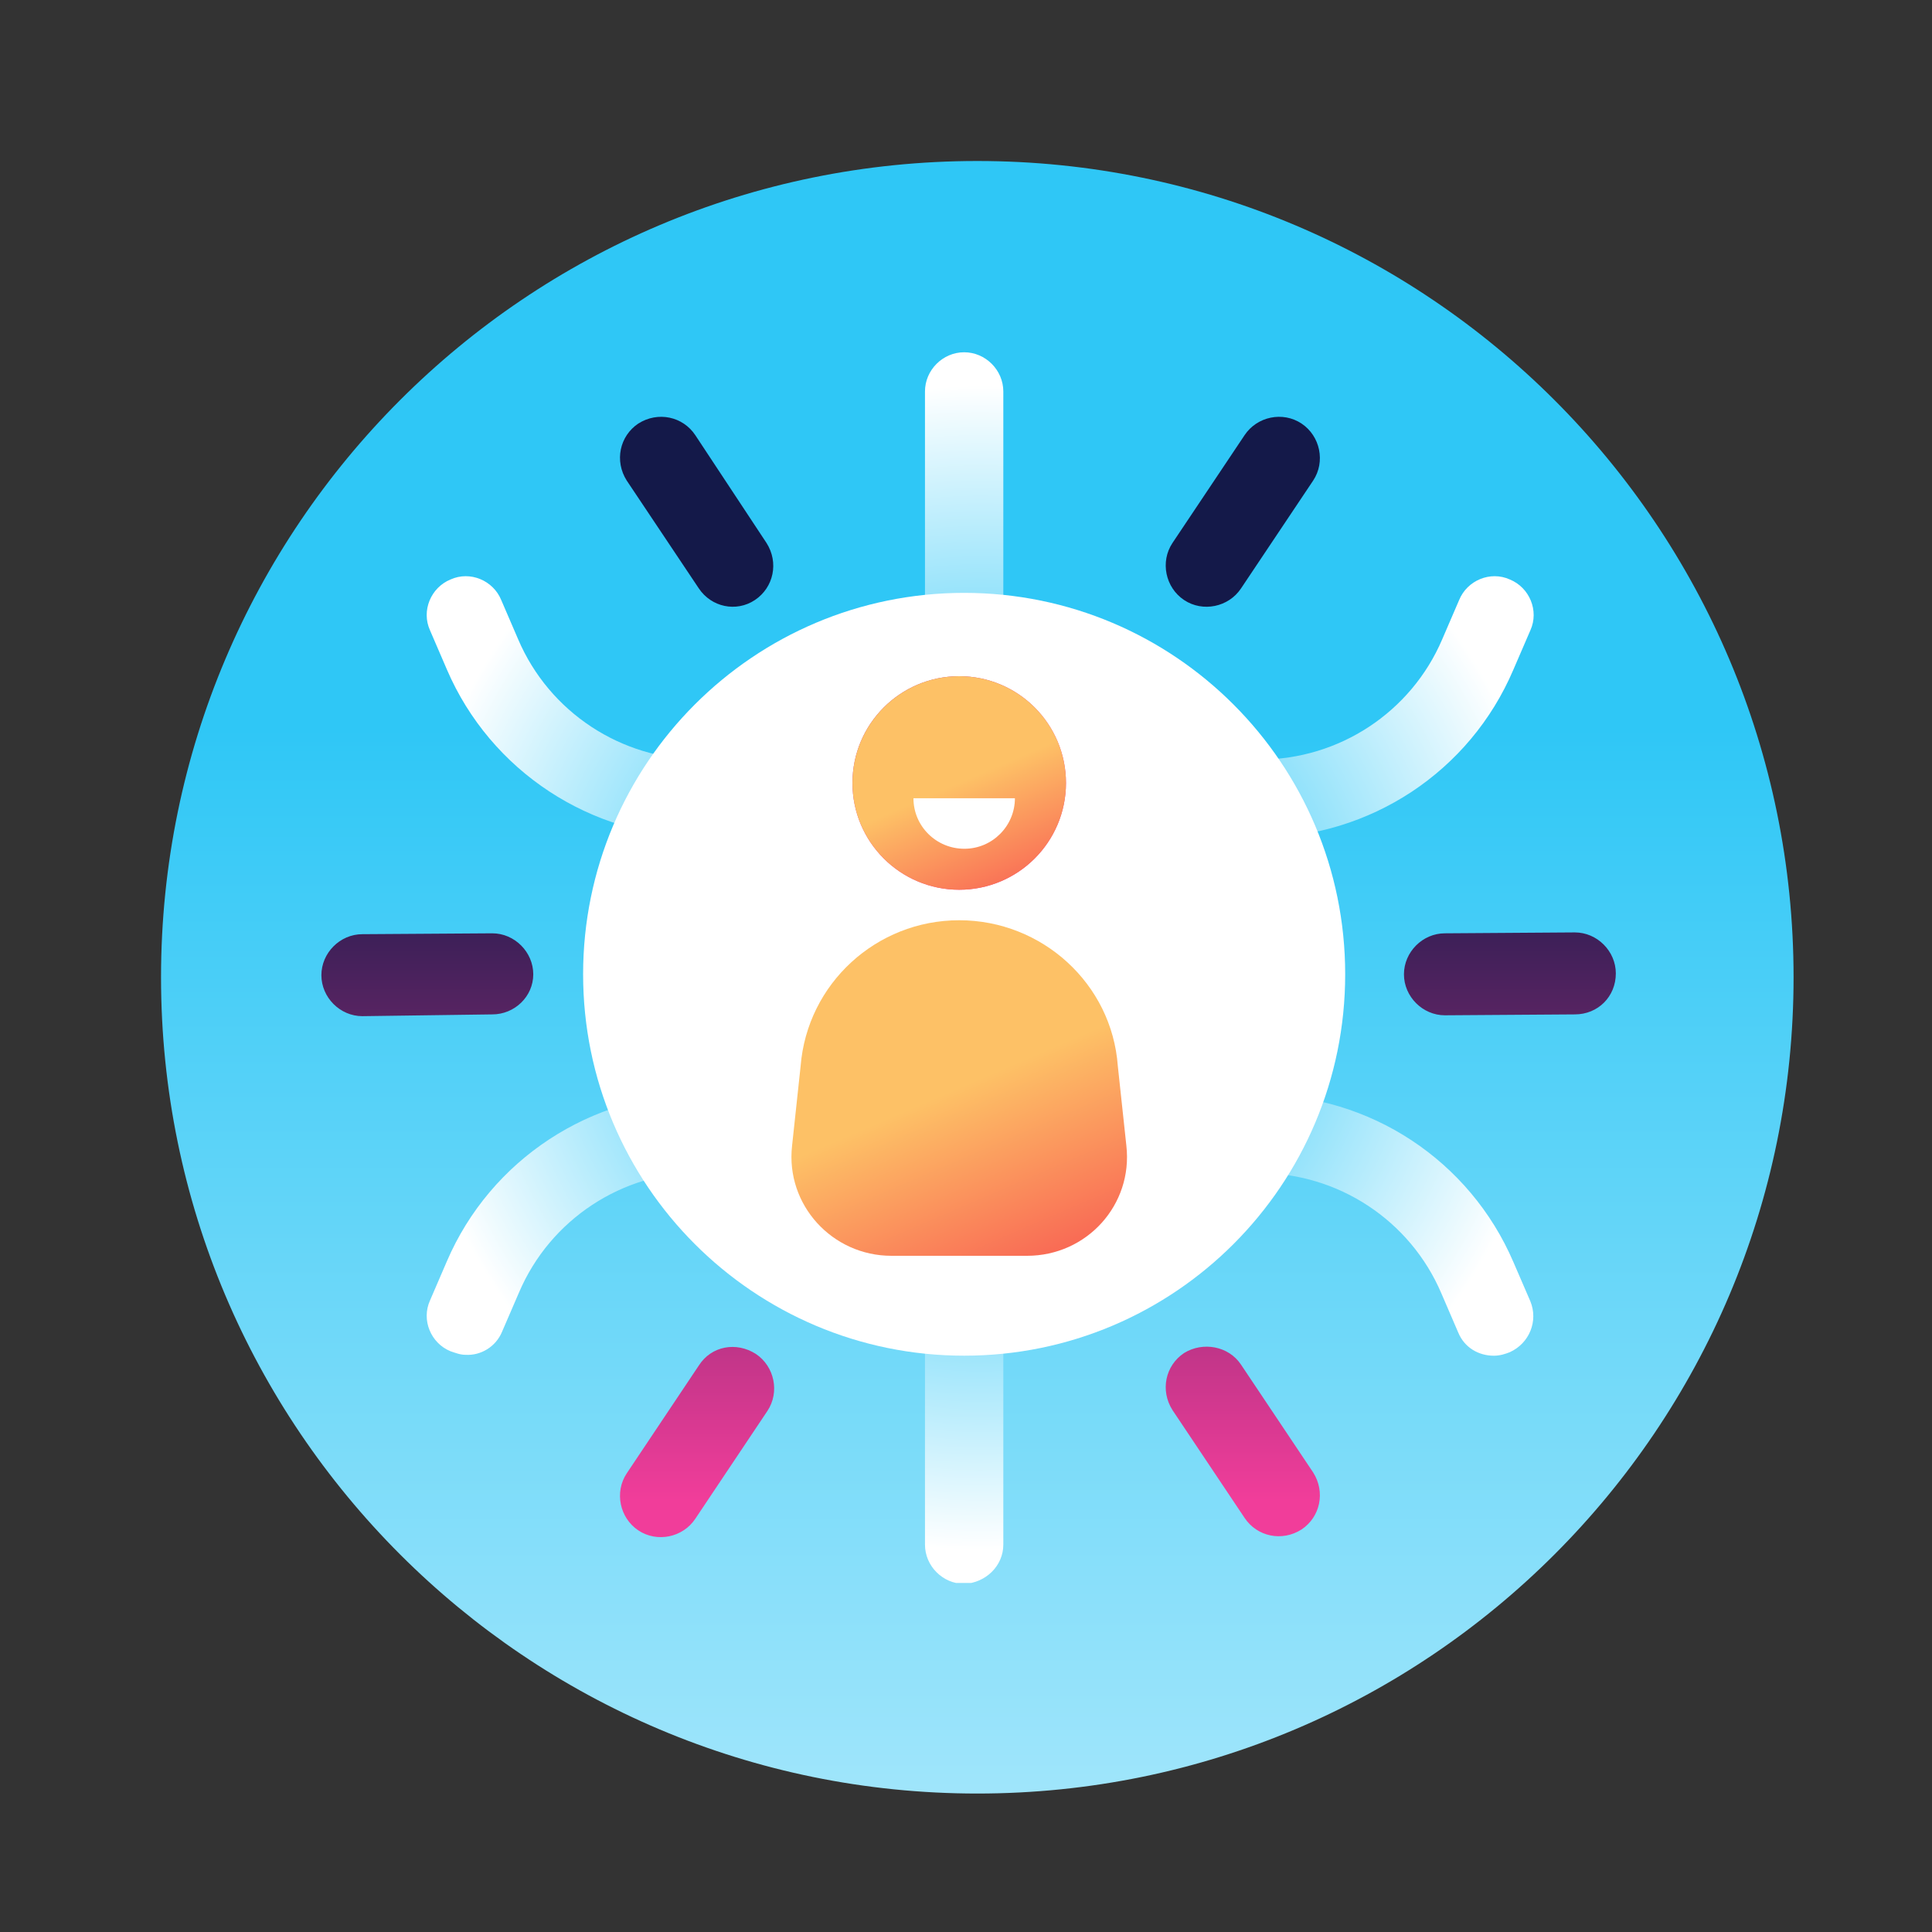 <svg width="60" height="60" viewBox="0 0 60 60" fill="none" xmlns="http://www.w3.org/2000/svg">
<rect x="0" y="0" width="60" height="60" fill="#333333" stroke="none"/>
<path d="M30.351 55.7C44.351 55.7 55.701 44.35 55.701 30.35C55.701 16.35 44.351 5 30.351 5C16.35 5 5.001 16.35 5.001 30.35C5.001 44.35 16.35 55.7 30.351 55.7Z" fill="url(#paint0_linear_511_11235)"/>
<g clip-path="url(#clip0_511_11235)">
<path d="M23.473 25.995H21.787C18.358 25.995 15.234 23.948 13.879 20.793L13.354 19.575C13.078 18.966 13.382 18.246 13.99 17.997C14.598 17.721 15.317 18.025 15.566 18.634L16.091 19.852C17.059 22.121 19.298 23.588 21.759 23.588H23.445C24.109 23.588 24.662 24.141 24.662 24.805C24.69 25.47 24.164 25.995 23.473 25.995ZM47.001 20.793L47.527 19.575C47.803 18.966 47.499 18.246 46.891 17.997C46.283 17.721 45.564 18.025 45.315 18.634L44.79 19.852C43.822 22.121 41.582 23.588 39.122 23.588H37.435C36.772 23.588 36.219 24.141 36.219 24.805C36.219 25.47 36.772 26.023 37.435 26.023H39.122C42.55 25.995 45.647 23.975 47.001 20.793ZM46.891 41.992C47.499 41.715 47.776 41.023 47.527 40.414L47.001 39.197C45.647 36.042 42.55 33.994 39.094 33.994H37.408C36.744 33.994 36.191 34.547 36.191 35.211C36.191 35.876 36.744 36.429 37.408 36.429H39.094C41.555 36.429 43.794 37.896 44.762 40.165L45.287 41.383C45.481 41.854 45.923 42.103 46.393 42.103C46.587 42.103 46.753 42.047 46.891 41.992ZM15.593 41.355L16.119 40.138C17.086 37.868 19.326 36.401 21.787 36.401H23.473C24.137 36.401 24.69 35.848 24.69 35.184C24.69 34.52 24.137 33.966 23.473 33.966H21.787C18.358 33.966 15.234 36.014 13.879 39.169L13.354 40.387C13.078 40.996 13.382 41.715 13.99 41.964C14.156 42.02 14.294 42.075 14.46 42.075C14.93 42.103 15.4 41.826 15.593 41.355ZM31.159 20.737V12.158C31.159 11.493 30.606 10.94 29.943 10.94C29.279 10.94 28.726 11.493 28.726 12.158V20.737C28.726 21.401 29.279 21.955 29.943 21.955C30.606 21.955 31.159 21.401 31.159 20.737ZM31.159 47.97V39.391C31.159 38.726 30.606 38.173 29.943 38.173C29.279 38.173 28.726 38.726 28.726 39.391V47.97C28.726 48.634 29.279 49.188 29.943 49.188C30.606 49.16 31.159 48.634 31.159 47.97Z" fill="url(#paint1_radial_511_11235)"/>
<path d="M29.942 42.102C36.478 42.102 41.776 36.799 41.776 30.257C41.776 23.715 36.478 18.412 29.942 18.412C23.407 18.412 18.109 23.715 18.109 30.257C18.109 36.799 23.407 42.102 29.942 42.102Z" fill="white"/>
<path d="M31.895 39H27.684C25.845 39 24.394 37.416 24.598 35.587L24.864 33.109C25.068 30.55 27.214 28.579 29.789 28.579C32.364 28.579 34.531 30.55 34.715 33.109L34.981 35.587C35.185 37.416 33.754 39 31.895 39Z" fill="url(#paint2_linear_511_11235)"/>
<path d="M29.789 27.632C31.621 27.632 33.105 26.147 33.105 24.316C33.105 22.485 31.621 21 29.789 21C27.958 21 26.474 22.485 26.474 24.316C26.474 26.147 27.958 27.632 29.789 27.632Z" fill="url(#paint3_linear_511_11235)"/>
<path d="M29.789 27.632C31.621 27.632 33.105 26.147 33.105 24.316C33.105 22.485 31.621 21 29.789 21C27.958 21 26.474 22.485 26.474 24.316C26.474 26.147 27.958 27.632 29.789 27.632Z" fill="url(#paint4_linear_511_11235)"/>
<path d="M15.289 31.503L11.253 31.558C10.561 31.558 9.981 30.977 9.981 30.285C9.981 29.593 10.561 29.012 11.253 29.012L15.289 28.985C15.98 28.985 16.561 29.566 16.561 30.258C16.561 30.95 15.98 31.503 15.289 31.503ZM23.445 18.634C24.026 18.246 24.192 17.471 23.805 16.863L21.593 13.514C21.206 12.933 20.432 12.767 19.823 13.154C19.243 13.542 19.077 14.316 19.464 14.925L21.703 18.274C22.091 18.855 22.865 19.021 23.445 18.634ZM38.541 18.274L40.781 14.925C41.168 14.344 41.002 13.542 40.421 13.154C39.84 12.767 39.039 12.933 38.652 13.514L36.412 16.863C36.025 17.444 36.191 18.246 36.772 18.634C37.352 19.021 38.154 18.855 38.541 18.274ZM36.772 42.02C36.191 42.407 36.025 43.182 36.412 43.791L38.652 47.14C39.039 47.721 39.813 47.887 40.421 47.499C41.002 47.112 41.168 46.337 40.781 45.728L38.541 42.38C38.154 41.798 37.352 41.66 36.772 42.02ZM21.703 42.407L19.464 45.756C19.077 46.337 19.243 47.14 19.823 47.527C20.404 47.915 21.206 47.749 21.593 47.167L23.832 43.819C24.22 43.237 24.054 42.435 23.473 42.047C22.865 41.66 22.091 41.798 21.703 42.407ZM50.181 30.23C50.181 29.538 49.6 28.957 48.909 28.957L44.872 28.985C44.181 28.985 43.601 29.566 43.601 30.258C43.601 30.95 44.181 31.531 44.872 31.531L48.909 31.503C49.628 31.503 50.181 30.95 50.181 30.23Z" fill="url(#paint5_linear_511_11235)"/>
</g>
<path d="M29.949 26.359C30.82 26.359 31.519 25.65 31.519 24.79H28.368C28.368 25.66 29.078 26.359 29.949 26.359Z" fill="white"/>
<defs>
<linearGradient id="paint0_linear_511_11235" x1="30.344" y1="12.144" x2="30.344" y2="83.785" gradientUnits="userSpaceOnUse">
<stop offset="0.146" stop-color="#2FC7F6"/>
<stop offset="1" stop-color="white"/>
</linearGradient>
<radialGradient id="paint1_radial_511_11235" cx="0" cy="0" r="1" gradientUnits="userSpaceOnUse" gradientTransform="translate(30.447 30.056) scale(18.163 18.181)">
<stop offset="0.283" stop-color="#30C8F7"/>
<stop offset="1" stop-color="white"/>
</radialGradient>
<linearGradient id="paint2_linear_511_11235" x1="28.204" y1="31.19" x2="33.511" y2="43.489" gradientUnits="userSpaceOnUse">
<stop offset="0.224" stop-color="#FDC166"/>
<stop offset="0.941" stop-color="#F6344A"/>
</linearGradient>
<linearGradient id="paint3_linear_511_11235" x1="21.045" y1="12.735" x2="29.934" y2="24.503" gradientUnits="userSpaceOnUse">
<stop stop-color="#131949"/>
<stop offset="1" stop-color="#F13D9A"/>
</linearGradient>
<linearGradient id="paint4_linear_511_11235" x1="28.78" y1="22.661" x2="32.158" y2="30.488" gradientUnits="userSpaceOnUse">
<stop offset="0.224" stop-color="#FDC166"/>
<stop offset="0.941" stop-color="#F6344A"/>
</linearGradient>
<linearGradient id="paint5_linear_511_11235" x1="30.086" y1="47.804" x2="30.086" y2="20.14" gradientUnits="userSpaceOnUse">
<stop offset="0.043" stop-color="#F13D9A"/>
<stop offset="0.824" stop-color="#141949"/>
</linearGradient>
<clipPath id="clip0_511_11235">
<rect width="40.2" height="38.22" fill="white" transform="translate(9.981 10.94)"/>
</clipPath>
</defs>
</svg>
